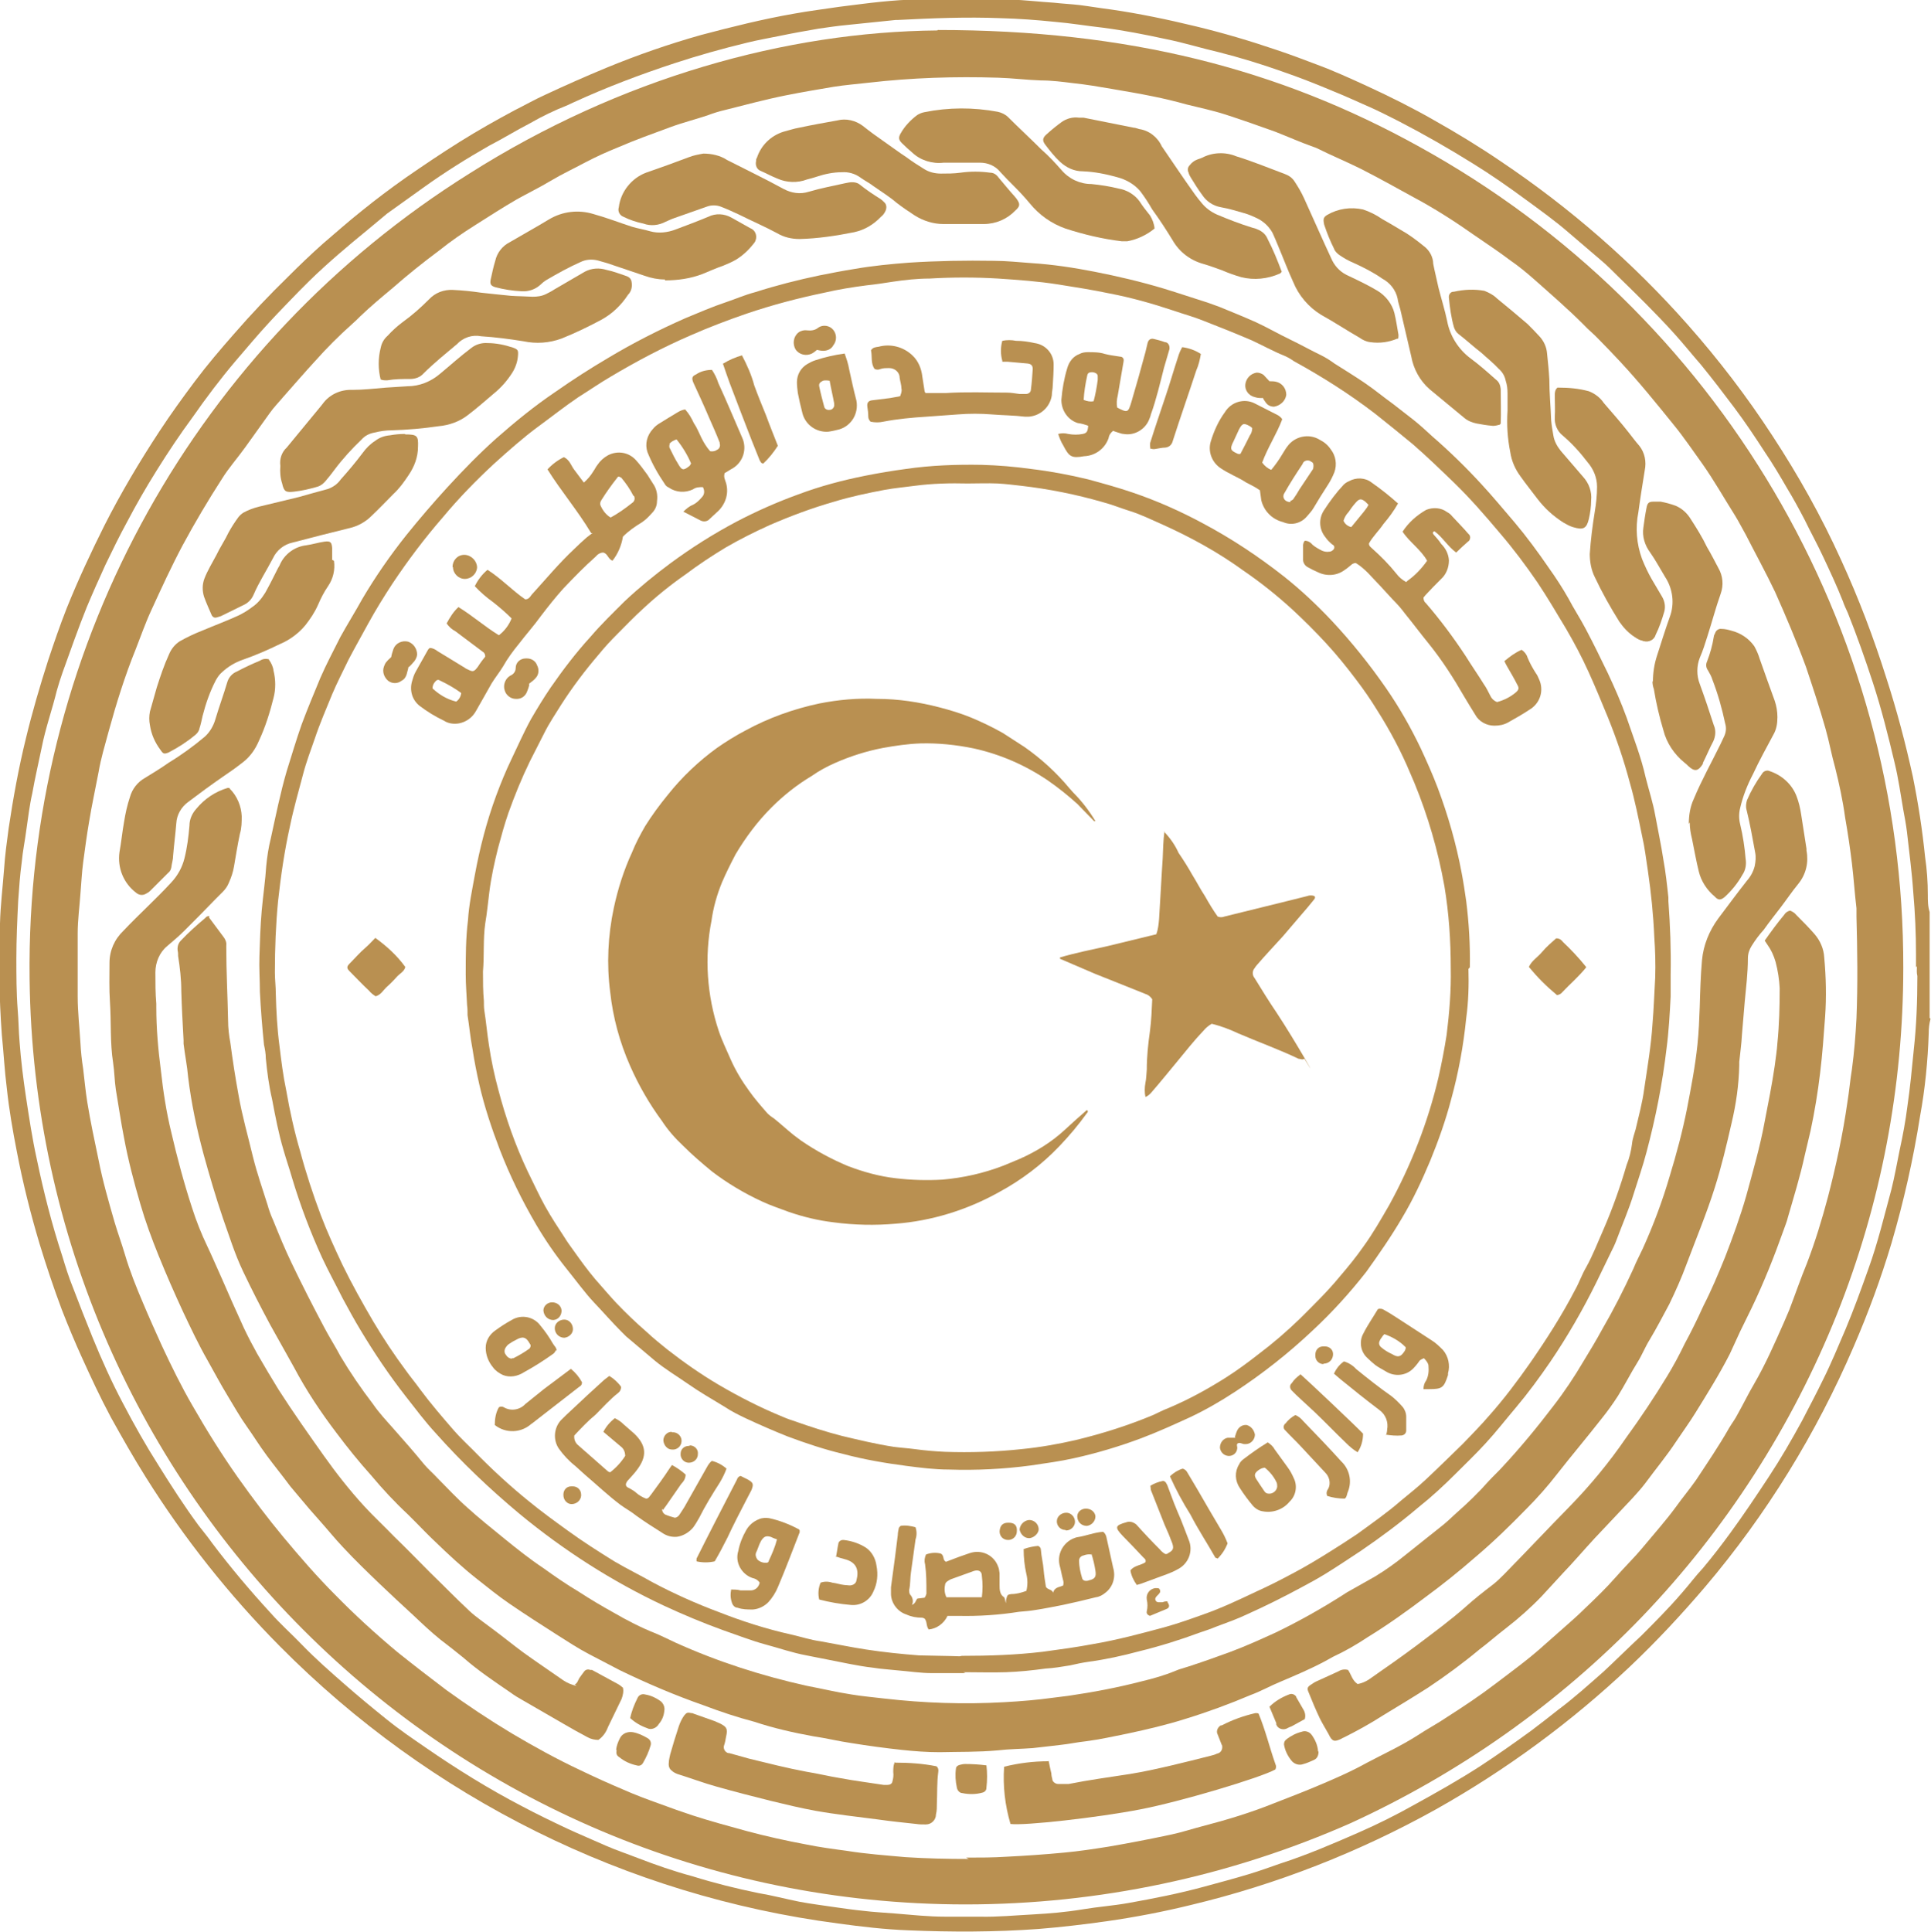 <?xml version="1.0" encoding="UTF-8"?>
<svg id="Layer_3" data-name="Layer 3" xmlns="http://www.w3.org/2000/svg" viewBox="0 0 42.5 42.52">
  <defs>
    <style>
      .cls-1 {
        fill: #b99051;
      }
    </style>
  </defs>
  <path class="cls-1" d="M42.49,22.42c-.03.11-.04.21-.04.32-.02.61-.08,1.22-.19,1.82-.15.95-.36,1.88-.63,2.8-.23.77-.51,1.53-.83,2.27-.82,1.91-1.92,3.7-3.27,5.29-.52.61-1.07,1.2-1.65,1.75-1.29,1.22-2.73,2.28-4.28,3.15-1.69.94-3.5,1.65-5.38,2.1-.61.15-1.23.27-1.86.36-.5.07-1,.13-1.5.17-.96.07-1.92.07-2.87.03-.52-.02-1.03-.08-1.54-.15-4.66-.61-8.98-2.76-12.29-6.1-1.12-1.13-2.11-2.38-2.95-3.72-.27-.43-.52-.87-.77-1.32-.24-.45-.43-.86-.63-1.3-.16-.35-.31-.71-.45-1.07-.18-.48-.34-.96-.49-1.45-.2-.67-.37-1.35-.5-2.03-.09-.46-.17-.92-.22-1.39-.05-.39-.07-.79-.11-1.18-.06-.82-.07-1.63-.04-2.45.01-.4.06-.8.09-1.2.02-.3.06-.59.1-.89.1-.67.22-1.33.38-1.98.14-.58.31-1.16.49-1.72.13-.39.26-.77.41-1.15.25-.62.53-1.22.83-1.82.36-.71.77-1.4,1.21-2.07.25-.38.51-.74.78-1.1.27-.36.56-.7.85-1.03.39-.45.78-.86,1.2-1.27.25-.25.5-.49.77-.73.27-.23.55-.48.84-.71.32-.26.64-.5.98-.74.39-.27.79-.54,1.19-.79.4-.25.79-.47,1.2-.69.22-.11.45-.24.67-.34.45-.21.9-.41,1.36-.6.68-.28,1.37-.52,2.08-.72.68-.18,1.36-.35,2.05-.47.33-.06.66-.1.99-.15.33-.04.61-.08.91-.11.3-.03.56-.05.83-.05.67-.02,1.35-.02,2.02,0,.32.01.65.05.97.07.18.02.37.03.55.05.24.03.47.07.71.1.62.09,1.24.22,1.86.37.62.15,1.19.32,1.78.52.3.1.59.21.88.32.38.14.75.31,1.12.48.5.23,1,.48,1.47.75.48.27.99.58,1.46.9,1.52,1.02,2.91,2.23,4.12,3.6.68.77,1.3,1.58,1.86,2.44.57.87,1.08,1.78,1.51,2.73.39.85.72,1.72,1,2.61.23.71.42,1.43.58,2.16.12.59.21,1.18.27,1.77.04.27.06.55.06.83,0,.13,0,.26.04.38v2.33ZM42.17,21.28v-.28c0-.46-.02-.91-.06-1.36-.03-.45-.09-.89-.14-1.34-.02-.16-.05-.32-.08-.48-.06-.35-.11-.7-.19-1.03-.14-.59-.29-1.19-.48-1.77-.17-.52-.35-1.03-.55-1.53-.04-.09-.08-.17-.11-.26-.13-.33-.28-.65-.43-.97-.13-.28-.28-.55-.41-.82-.12-.23-.25-.47-.39-.7-.15-.26-.31-.53-.48-.78-.22-.34-.44-.67-.68-.99-.24-.32-.47-.62-.73-.94-.21-.24-.4-.48-.61-.71-.39-.43-.8-.83-1.22-1.24-.12-.12-.24-.24-.37-.35l-.69-.59c-.32-.28-.66-.52-1-.77-.34-.25-.74-.53-1.13-.77-.53-.33-1.07-.64-1.63-.93-.22-.11-.45-.23-.68-.33-.23-.1-.51-.23-.76-.33-.38-.16-.76-.31-1.14-.44-.45-.16-.91-.3-1.38-.42-.39-.09-.77-.21-1.17-.29-.46-.1-.92-.19-1.38-.25-.36-.04-.71-.1-1.07-.13-.39-.04-.79-.07-1.18-.08-.76-.03-1.51,0-2.28.04h-.04c-.36.04-.71.07-1.07.11-.21.02-.41.05-.62.08-.29.05-.57.1-.86.16-.24.05-.48.09-.72.15-.54.13-1.07.28-1.59.45-.76.25-1.5.53-2.22.86-.05.02-.1.05-.15.07-.28.11-.55.24-.81.39-.31.16-.6.34-.91.5-.49.28-.97.58-1.43.91-.27.19-.54.39-.81.58l-.06.05-.36.3c-.44.36-.88.73-1.29,1.13l-.23.23c-.22.23-.44.45-.65.68-.26.28-.5.57-.75.86-.33.39-.64.8-.94,1.23-.28.38-.54.77-.79,1.17-.25.4-.45.75-.65,1.13-.17.31-.32.62-.48.95-.15.33-.28.62-.41.93-.19.47-.36.96-.53,1.43-.05.14-.09.27-.13.41-.1.41-.25.83-.33,1.24-.07.34-.15.68-.21,1.02-.06.26-.09.53-.13.8-.03.24-.08.47-.1.7-.04.29-.06.58-.08.87-.02.41-.04.84-.04,1.26,0,.38,0,.76.03,1.14.02.23.02.46.04.69.03.41.08.81.14,1.21.07.46.14.93.24,1.38.15.72.33,1.43.56,2.13.07.23.14.46.23.68.14.37.29.75.44,1.12.2.49.42.98.67,1.45.24.46.5.92.78,1.36.28.45.57.9.88,1.32.1.13.21.26.3.39.4.53.83,1.04,1.28,1.53.22.25.47.47.7.71.3.31.62.59.94.87.32.28.6.51.91.76.31.25.58.43.87.63.68.47,1.39.91,2.12,1.29.32.17.65.33.99.49.28.13.57.25.86.38.23.1.47.18.7.27.39.15.79.29,1.2.4.48.15.96.27,1.45.37.3.05.6.13.9.19.26.05.52.08.78.12.21.03.42.06.62.08.24.03.47.04.71.06.37.03.73.07,1.1.07h.76c.39.01.79-.03,1.18-.05.36-.02.72-.05,1.08-.11.36-.06.67-.08,1.01-.14.56-.1,1.12-.21,1.67-.36.33-.09.67-.18,1-.28.23-.07.45-.15.68-.23.59-.19,1.17-.44,1.74-.69.41-.18.83-.39,1.22-.61.49-.27.97-.54,1.45-.85.38-.25.75-.51,1.12-.78.2-.15.39-.3.58-.45.35-.26.67-.55,1-.84.28-.26.55-.53.83-.79.31-.31.62-.62.91-.96.15-.17.29-.36.45-.53.21-.25.41-.51.6-.77.3-.41.58-.83.85-1.24.27-.41.5-.81.73-1.23.16-.31.32-.61.47-.92.18-.36.33-.73.49-1.1.18-.43.34-.87.5-1.32.21-.58.35-1.17.51-1.76.07-.28.12-.57.18-.86.07-.32.13-.64.17-.96.06-.41.1-.83.14-1.24.06-.54.08-1.08.08-1.63-.02-.08-.01-.14-.01-.21"/>
  <path class="cls-1" d="M20.64.66c4.17,0,7.5.85,10.6,2.57,6.58,3.63,10.67,10.55,10.65,18.07,0,2.61-.49,5.19-1.46,7.62-.99,2.47-2.44,4.73-4.29,6.66-1.83,1.9-4.01,3.44-6.41,4.54-2.67,1.18-5.56,1.79-8.48,1.79-11.39,0-20.61-9.24-20.6-20.63,0-.03,0-.06,0-.09.03-7.07,3.69-13.62,9.68-17.37,3.33-2.11,6.99-3.12,10.3-3.15M21.26,40.88c.3,0,.6,0,.9-.02.41-.02.84-.05,1.26-.09.33-.03.65-.08.97-.13.47-.08.93-.17,1.4-.27.23-.05.44-.12.67-.18.54-.14,1.07-.3,1.59-.51.31-.12.62-.24.93-.37.38-.16.75-.32,1.11-.52.36-.19.75-.37,1.11-.6.21-.14.44-.26.66-.41.36-.23.72-.47,1.06-.73.34-.26.73-.54,1.07-.85l.34-.3c.19-.17.38-.33.56-.51.23-.22.46-.44.67-.68.21-.24.41-.43.6-.66.24-.29.5-.58.72-.88.15-.21.31-.4.45-.6.25-.38.51-.76.73-1.15.06-.1.13-.19.18-.29.13-.23.24-.46.37-.68.25-.43.45-.89.65-1.34.04-.09.08-.19.12-.28.13-.34.25-.69.39-1.03.18-.47.33-.96.46-1.45.18-.69.33-1.39.43-2.09.04-.24.06-.49.1-.73.05-.37.08-.74.1-1.12.03-.75.02-1.5,0-2.24v-.18c-.04-.33-.06-.66-.1-.99-.04-.33-.09-.67-.15-1.01-.05-.37-.13-.74-.22-1.1-.08-.28-.13-.57-.21-.85-.13-.46-.28-.91-.43-1.36-.21-.57-.44-1.11-.68-1.65-.2-.42-.43-.84-.65-1.27-.08-.14-.15-.28-.23-.41-.24-.38-.46-.77-.72-1.14-.21-.29-.41-.59-.64-.87-.38-.47-.76-.94-1.17-1.38-.15-.16-.31-.33-.46-.48-.11-.12-.24-.22-.35-.34-.34-.34-.71-.66-1.07-.98-.17-.15-.35-.3-.54-.43-.25-.19-.51-.36-.77-.54-.44-.31-.89-.6-1.36-.85-.38-.21-.76-.42-1.15-.62-.32-.16-.66-.3-.98-.46-.02-.01-.05-.02-.08-.03-.28-.1-.55-.22-.83-.33-.36-.13-.73-.26-1.1-.38-.28-.09-.57-.15-.85-.22-.25-.07-.5-.13-.75-.18-.29-.06-.59-.11-.88-.16-.29-.05-.58-.1-.87-.13-.24-.03-.47-.06-.71-.06-.31-.01-.62-.05-.94-.06-.95-.03-1.9,0-2.85.11-.26.03-.52.05-.77.09-.36.06-.71.12-1.06.19-.45.09-.89.21-1.33.32-.13.03-.26.07-.39.12-.27.09-.55.16-.82.26-.38.14-.77.28-1.14.44-.25.1-.49.21-.72.33-.26.14-.52.26-.77.41-.25.15-.5.27-.75.41-.31.18-.62.38-.92.57-.27.17-.53.35-.78.55-.35.26-.7.54-1.03.83-.24.2-.48.4-.71.62-.06.06-.12.12-.19.18-.28.25-.54.51-.79.79-.24.26-.48.54-.72.81-.1.12-.21.23-.3.36-.18.25-.36.5-.53.74-.18.25-.36.45-.51.69-.31.48-.6.97-.87,1.47-.25.47-.47.95-.69,1.43-.13.28-.23.57-.34.85-.24.59-.43,1.2-.6,1.82-.08.3-.17.59-.22.89-.07.37-.15.73-.21,1.1-.05.29-.09.59-.13.89-.03.23-.04.46-.06.69-.02.29-.06.58-.06.87v1.39c0,.34.04.68.06,1.02.01.19.03.38.06.57.03.24.05.48.09.73.07.43.16.85.25,1.28.09.46.22.91.35,1.36.07.24.16.48.23.72.11.37.25.72.4,1.07.13.31.27.62.41.93.21.45.43.9.68,1.33.31.54.64,1.07,1,1.58.32.45.65.89,1,1.31.35.42.73.86,1.13,1.26.44.45.9.87,1.38,1.27.35.28.7.55,1.07.83.47.34.95.66,1.45.96.49.29.98.56,1.49.8.31.15.62.29.95.43.27.12.54.22.82.32.24.09.47.17.71.25.4.13.81.24,1.21.35.41.11.86.21,1.29.29.29.06.59.1.89.14.43.07.86.1,1.3.14.46.03.92.04,1.39.04h0Z"/>
  <path class="cls-1" d="M4.6,20.19l.32.43c.04.05.07.12.06.19v.04c0,.54.03,1.08.04,1.61,0,.16.02.33.05.49.05.38.11.77.18,1.15.08.46.21.91.32,1.37.09.36.21.7.32,1.05.03.11.07.22.12.33.13.32.26.64.41.95.23.48.47.95.72,1.42.11.21.24.41.35.62.22.37.46.72.72,1.06.13.19.29.36.44.53.23.26.46.52.68.79.09.11.21.21.3.31.22.22.43.45.67.66.23.21.53.45.8.67.27.22.56.45.86.65.25.18.51.36.78.52.26.17.5.31.75.45.31.18.62.34.95.47.14.06.28.13.43.2.93.42,1.9.73,2.89.95.32.06.65.14.98.19.24.04.48.06.73.09.87.1,1.75.13,2.63.08.37-.02.73-.05,1.09-.1l.32-.04c.55-.08,1.08-.18,1.62-.32.25-.06.5-.13.74-.23.09-.04.18-.06.27-.09.31-.1.62-.21.92-.32.35-.13.68-.28,1.01-.43.54-.26,1.07-.56,1.58-.89.21-.12.41-.23.62-.35.23-.14.44-.29.65-.46.28-.22.56-.45.84-.67.1-.08.19-.17.29-.26.25-.22.49-.45.71-.7.1-.11.21-.21.31-.32.4-.43.77-.88,1.12-1.34.24-.31.46-.64.66-.98.14-.23.28-.46.41-.7.25-.43.48-.88.69-1.34.06-.15.14-.3.21-.45.23-.51.43-1.04.59-1.59.15-.49.28-.98.38-1.48.09-.47.18-.93.23-1.41.03-.28.04-.56.05-.83.01-.35.02-.69.05-1.03.03-.33.16-.65.36-.92.21-.28.41-.55.63-.83.08-.09.14-.2.17-.32.02-.1.03-.2.01-.3-.06-.32-.11-.62-.19-.94-.02-.07-.01-.14.01-.21.09-.21.2-.4.33-.58.03-.06.11-.09.17-.06,0,0,0,0,0,0,.27.09.49.29.59.55.05.13.08.26.1.39.04.26.08.51.12.77v.04c.05.26-.01.52-.18.73-.14.17-.26.35-.39.52-.13.17-.25.32-.37.49-.1.11-.19.23-.27.36-.05.08-.08.17-.08.27,0,.32-.04.64-.07.96-.02.24-.04.47-.06.71-.01.21-.04.41-.06.61,0,.03,0,.05,0,.08-.01.43-.07.85-.17,1.27-.11.48-.22.95-.37,1.42-.18.57-.41,1.12-.62,1.68-.11.3-.24.59-.38.88-.14.26-.28.53-.43.78-.1.16-.17.34-.27.5-.15.24-.28.5-.43.74-.11.17-.23.34-.36.5-.32.41-.66.81-.98,1.22-.21.27-.43.52-.67.76-.36.37-.73.73-1.12,1.06-.39.34-.73.61-1.11.89-.41.31-.83.61-1.27.88-.24.16-.5.31-.76.43-.06.03-.12.07-.18.1-.32.17-.65.31-.98.45-.22.09-.43.21-.65.29-.47.2-.96.38-1.45.53-.41.13-.84.23-1.26.32-.3.06-.61.13-.92.17-.19.02-.37.06-.56.08-.19.02-.41.05-.61.07-.26.02-.52.02-.77.05-.43.04-.86.03-1.28.04-.28,0-.55-.02-.83-.05-.37-.04-.74-.09-1.11-.15-.28-.04-.56-.11-.84-.15-.44-.08-.88-.18-1.3-.32-.38-.1-.74-.22-1.11-.36-.63-.22-1.24-.48-1.84-.77-.23-.12-.46-.24-.69-.36-.23-.12-.46-.27-.68-.41-.36-.23-.72-.46-1.07-.7-.25-.17-.48-.36-.71-.54-.33-.26-.63-.54-.93-.83-.15-.14-.29-.29-.43-.43l-.16-.16c-.29-.27-.56-.56-.81-.86-.27-.3-.52-.61-.76-.93-.35-.46-.67-.94-.94-1.45-.17-.31-.35-.62-.52-.93-.21-.39-.41-.78-.6-1.18-.19-.4-.3-.77-.44-1.16-.16-.47-.3-.95-.43-1.42-.15-.56-.27-1.12-.34-1.7-.02-.24-.07-.48-.1-.73,0-.03,0-.05,0-.08-.02-.36-.04-.72-.05-1.08,0-.26-.03-.52-.07-.77,0-.04,0-.08-.01-.12-.01-.08.01-.16.07-.22.17-.18.35-.34.54-.5.02-.03.05-.04.09-.04"/>
  <path class="cls-1" d="M21.25,36.82h-.74c-.25,0-.5-.04-.75-.06-.18-.02-.37-.03-.55-.06-.18-.02-.34-.05-.5-.08-.32-.06-.64-.13-.96-.19-.32-.06-.6-.16-.9-.24-.3-.08-.63-.21-.95-.32-.44-.16-.87-.34-1.3-.54-1.13-.53-2.19-1.21-3.16-2.01-.66-.55-1.28-1.14-1.85-1.78-.24-.26-.44-.53-.66-.81-.36-.46-.69-.95-.99-1.45-.14-.23-.27-.47-.4-.71-.15-.3-.31-.59-.45-.89-.26-.57-.48-1.15-.66-1.75-.06-.21-.13-.41-.19-.62-.11-.37-.18-.74-.25-1.11-.07-.3-.11-.6-.14-.91,0-.1-.02-.21-.04-.3-.04-.39-.07-.77-.09-1.16,0-.26-.02-.53-.01-.79.01-.33.02-.66.05-1s.08-.66.1-.99c.02-.2.05-.4.1-.6.11-.5.21-1,.35-1.48.11-.35.21-.69.33-1.03.13-.35.27-.68.41-1.02.13-.3.29-.6.44-.9.16-.29.33-.56.49-.85.29-.49.61-.95.96-1.39.29-.36.59-.71.91-1.06.34-.37.69-.73,1.07-1.07.42-.37.85-.72,1.31-1.03.37-.26.76-.51,1.15-.74.55-.33,1.12-.62,1.71-.88.29-.12.59-.25.89-.35.21-.07.41-.16.64-.22.47-.15.94-.27,1.42-.37.25-.05.51-.1.76-.14.4-.07.81-.11,1.21-.14.62-.04,1.24-.05,1.86-.04.28,0,.55.03.83.05.47.03.93.1,1.39.19.51.1,1.02.22,1.52.37.33.1.65.21.97.31.08.03.17.06.25.09.27.11.54.22.81.34.26.12.5.26.75.38.25.12.46.24.69.35.1.05.21.12.29.18.22.14.45.28.67.43.22.15.41.31.62.46.15.12.3.23.45.35.15.12.28.24.41.36.38.33.74.68,1.08,1.05.25.27.49.56.73.84.27.32.52.66.76,1.01.15.21.3.44.43.67.12.23.26.44.38.67.17.32.33.65.49.98.15.32.29.64.41.97.15.44.32.87.42,1.32.07.28.16.55.21.83.06.33.13.65.18.98.05.27.08.55.11.83v.08c.04.54.06,1.07.05,1.61v.49c-.02.38-.04.76-.09,1.14-.09.77-.24,1.53-.44,2.28-.08.31-.19.62-.28.91-.11.36-.26.7-.39,1.05-.03.08-.07.16-.11.24-.11.22-.21.44-.32.66-.3.61-.64,1.2-1.02,1.76-.24.35-.49.69-.76,1.01-.22.26-.43.53-.66.78-.23.25-.44.45-.66.67-.26.26-.53.51-.82.74-.4.34-.83.66-1.27.96-.26.17-.51.34-.77.5-.18.11-.36.21-.55.31-.39.21-.77.4-1.17.58-.23.11-.46.19-.7.28-.12.05-.24.09-.36.13-.43.16-.88.3-1.33.41-.37.1-.74.18-1.11.23-.14.02-.28.05-.41.08-.18.03-.36.06-.54.07-.29.04-.58.07-.87.08-.29.01-.62,0-.92,0h-.02ZM21.17,36.44c.6,0,1.19-.02,1.78-.09.37-.05.74-.1,1.11-.17.53-.09,1.05-.23,1.57-.37.29-.08.57-.18.85-.28.4-.14.78-.32,1.16-.5.29-.13.58-.28.86-.43.28-.15.51-.29.75-.44.21-.13.41-.26.62-.4.33-.24.66-.47.97-.74.18-.15.36-.29.53-.45.28-.26.55-.53.83-.8.2-.21.39-.4.57-.61.33-.37.63-.77.91-1.17.36-.52.7-1.05.99-1.61.09-.16.15-.34.24-.49.15-.27.26-.56.38-.83.2-.46.37-.94.51-1.42.06-.15.1-.31.12-.47.01-.11.05-.21.08-.32.07-.3.15-.59.19-.9.07-.47.15-.94.18-1.41.03-.35.04-.69.06-1.03.01-.3,0-.6-.02-.89-.02-.48-.07-.97-.14-1.45-.04-.26-.07-.52-.13-.78-.08-.39-.16-.79-.27-1.17-.13-.49-.29-.96-.48-1.43-.14-.34-.28-.68-.43-1.01s-.31-.63-.49-.94c-.21-.35-.41-.69-.63-1.02-.26-.38-.53-.74-.83-1.09-.32-.38-.64-.75-1-1.1-.3-.29-.6-.58-.91-.85-.28-.23-.56-.46-.84-.68-.56-.43-1.16-.81-1.78-1.15-.07-.05-.14-.09-.21-.12-.25-.1-.48-.23-.72-.34-.35-.15-.7-.29-1.06-.43-.22-.09-.45-.15-.68-.23-.45-.15-.91-.28-1.38-.37-.38-.08-.76-.14-1.14-.2-.44-.07-.88-.1-1.32-.13-.5-.03-1.01-.03-1.51,0-.27,0-.54.03-.81.07-.19.03-.39.06-.58.08-.31.04-.62.09-.92.16-.58.12-1.15.27-1.71.46-.41.14-.83.3-1.24.48-.6.26-1.19.57-1.76.91-.24.14-.47.3-.71.45-.31.21-.6.44-.9.66-.3.22-.64.52-.95.8-.4.37-.78.76-1.13,1.18-.4.46-.77.95-1.11,1.46-.19.29-.37.58-.54.89-.14.26-.29.52-.43.79-.13.27-.25.5-.36.76-.13.32-.27.64-.38.97-.09.26-.19.52-.26.79-.1.38-.21.76-.29,1.15-.12.54-.2,1.09-.26,1.64-.05.52-.07,1.03-.07,1.57,0,.16.02.31.02.47.01.38.03.76.08,1.14.04.33.08.66.15.99.08.46.18.91.31,1.35.12.45.28.94.45,1.39.14.37.31.74.48,1.1.21.43.44.84.68,1.25.22.37.46.73.72,1.08.1.14.21.27.31.41.23.31.48.6.74.9.14.16.29.3.44.45.38.39.78.76,1.2,1.1.28.23.57.44.86.65.33.24.69.47,1.03.68.27.16.56.3.84.46.47.25.96.47,1.47.66.51.2,1.04.37,1.58.49.22.05.43.12.65.15.34.06.67.13,1,.18.39.06.78.1,1.17.13.34.01.66.01.89.02h0Z"/>
  <path class="cls-1" d="M12.65,37.07c.06-.03.07-.09.1-.14.03-.04.07-.1.11-.15.03-.04.09-.05.13-.03h.04s.57.31.57.31c.04.02.07.05.11.08.02.08,0,.17-.03.25-.1.21-.2.41-.3.62-.04.11-.11.21-.21.28-.08,0-.17-.02-.24-.06-.17-.09-.35-.19-.52-.29l-.9-.52c-.09-.05-.19-.11-.27-.17-.35-.24-.71-.48-1.03-.76-.17-.14-.35-.28-.52-.41-.21-.17-.4-.35-.59-.53-.25-.23-.51-.47-.76-.71-.25-.24-.54-.52-.79-.79-.18-.19-.34-.39-.51-.58-.17-.19-.3-.34-.44-.51-.07-.08-.14-.17-.21-.25-.17-.23-.35-.45-.52-.68-.17-.23-.29-.43-.44-.64-.15-.21-.29-.46-.43-.69-.14-.23-.29-.51-.43-.76-.2-.35-.37-.71-.54-1.07-.19-.41-.37-.82-.54-1.24-.15-.37-.29-.75-.4-1.13-.14-.48-.27-.97-.36-1.46-.07-.35-.12-.71-.18-1.06-.03-.2-.03-.39-.06-.59-.07-.44-.04-.89-.07-1.34-.02-.29-.01-.57-.01-.86,0-.27.11-.52.31-.71.34-.36.71-.69,1.05-1.06.14-.15.24-.33.29-.53.06-.24.09-.48.11-.72,0-.14.06-.27.15-.37.18-.22.42-.38.69-.46.03,0,.05,0,.05.02.16.16.25.38.26.6,0,.13,0,.26-.04.39-.05.24-.09.48-.13.72-.02.12-.06.24-.11.35-.03.08-.08.15-.14.21l-.17.17c-.22.23-.45.46-.67.68-.12.12-.25.23-.38.34-.17.14-.26.36-.26.58,0,.23,0,.46.02.69,0,.03,0,.05,0,.08,0,.46.04.92.1,1.38.05.46.12.92.23,1.37.13.56.28,1.12.46,1.67.09.28.2.56.33.83.11.23.21.47.32.71.16.37.32.73.49,1.1.09.19.19.38.29.56.15.26.31.53.47.79.32.5.66.98,1,1.46.27.38.56.75.88,1.1.21.23.45.45.67.68.27.26.53.53.79.79.27.26.57.57.86.84.15.14.33.26.5.39.23.17.45.35.68.52.29.21.59.41.89.62.09.06.19.1.29.12"/>
  <path class="cls-1" d="M29.67,36.75c.07.1.09.23.21.31.12-.02.23-.08.32-.15.33-.23.66-.46.98-.7.37-.28.74-.55,1.09-.86.19-.17.38-.32.59-.48.09-.07.17-.15.25-.23.48-.49.95-.99,1.43-1.48.46-.47.88-.98,1.25-1.52.32-.44.62-.89.9-1.35.14-.23.27-.47.39-.72.13-.24.28-.54.41-.83.18-.35.33-.71.48-1.08.17-.44.33-.88.46-1.33.15-.55.31-1.1.41-1.65.08-.41.16-.81.22-1.22.02-.17.05-.34.06-.51.04-.4.05-.8.05-1.2-.01-.2-.04-.39-.09-.58-.04-.14-.1-.27-.18-.38-.02-.03-.04-.06-.06-.09.14-.2.28-.39.43-.57.03-.05.08-.08.13-.09.05.02.1.05.13.09.14.14.28.28.41.43.12.14.2.32.21.51.04.43.05.87.02,1.3-.03.41-.06.83-.11,1.24-.05.42-.12.85-.21,1.27-.04.18-.09.37-.13.55-.1.46-.24.91-.37,1.36-.02.09-.06.18-.09.27-.21.59-.44,1.17-.71,1.73-.08.17-.17.34-.25.51-.08.17-.15.33-.23.5-.23.45-.5.88-.76,1.3-.13.21-.27.4-.41.61-.21.32-.46.62-.68.92-.09.12-.19.23-.29.34-.27.29-.55.58-.83.88-.24.26-.47.53-.71.78-.15.16-.3.33-.46.5-.24.25-.5.48-.77.69-.21.16-.4.33-.6.48-.36.3-.74.58-1.13.84-.33.21-.66.41-.99.61-.28.18-.57.34-.87.49-.01,0-.02.01-.04.02-.16.08-.21.07-.29-.1-.06-.11-.13-.22-.19-.34-.09-.19-.17-.38-.25-.58-.04-.09-.02-.12.06-.17.04-.03.09-.06.14-.08.15-.07.31-.14.46-.21.06-.04.14-.05.21-.03"/>
  <path class="cls-1" d="M28.21,5.98s-.03.04-.04.04c-.27.12-.57.15-.85.08-.14-.04-.28-.09-.42-.15-.14-.05-.27-.1-.41-.14-.29-.08-.53-.26-.68-.52-.14-.23-.29-.46-.45-.68-.08-.14-.17-.28-.27-.41-.13-.15-.31-.25-.5-.3-.25-.07-.5-.12-.76-.13-.19,0-.36-.08-.5-.21-.12-.11-.22-.24-.32-.37-.07-.09-.07-.15.02-.23.11-.1.22-.19.33-.27.11-.08.25-.12.39-.1h.1s1.1.22,1.1.22c.04,0,.08.02.12.03.22.03.41.18.5.38.24.35.48.71.73,1.06.05.07.1.13.15.19.09.11.2.19.33.25.26.11.52.21.78.29.04.01.08.02.12.04.1.04.18.11.22.21.12.23.22.48.31.72"/>
  <path class="cls-1" d="M32.99,9.35s-.1.03-.15.02c-.12-.01-.23-.03-.34-.05-.1-.02-.2-.06-.28-.13-.25-.21-.5-.41-.75-.62-.22-.19-.36-.45-.41-.73-.08-.34-.16-.69-.24-1.03-.02-.08-.05-.16-.06-.24-.04-.19-.17-.35-.34-.44-.2-.14-.42-.25-.64-.35-.1-.04-.2-.1-.29-.16-.06-.04-.11-.09-.13-.15-.08-.16-.15-.33-.21-.51,0-.01-.01-.02-.01-.04-.02-.1-.01-.14.07-.19.24-.14.52-.18.79-.12.15.05.29.12.42.21.14.08.28.16.41.24.18.1.34.22.5.35.11.08.19.2.21.34,0,.06.02.12.03.18.03.13.06.27.09.4.06.24.14.49.19.73.06.33.25.63.52.83.19.14.37.3.55.46.07.05.1.12.11.21,0,.25.01.51,0,.76,0,.01-.02.02-.03.03"/>
  <path class="cls-1" d="M37.17,18.13c0-.19.03-.38.11-.55.17-.41.39-.8.59-1.21.03-.06.05-.11.08-.17.04-.09.05-.18.02-.28-.07-.33-.16-.65-.28-.96-.02-.07-.06-.14-.1-.21-.04-.05-.05-.13-.02-.19.07-.18.12-.36.15-.55,0-.03.02-.05.03-.08.02-.06.08-.1.14-.09.08,0,.15.02.22.04.2.05.38.17.5.34.05.09.09.18.12.28.11.31.22.62.33.92.04.12.06.24.06.36,0,.14-.02.27-.09.39-.15.28-.31.57-.45.87-.12.23-.22.48-.28.74-.03.12-.03.24,0,.36.06.25.1.51.12.76.02.12,0,.25-.07.35-.1.18-.23.34-.38.48-.09.08-.15.09-.23,0-.17-.14-.3-.34-.35-.55-.06-.24-.1-.48-.15-.72-.03-.12-.05-.24-.05-.36"/>
  <path class="cls-1" d="M25.41,5.03c-.17.14-.38.24-.6.28-.04,0-.08,0-.12,0-.42-.05-.84-.15-1.24-.28-.31-.11-.58-.3-.79-.56-.1-.12-.21-.24-.33-.36s-.21-.21-.31-.32c-.11-.14-.28-.21-.45-.21h-.8c-.25.03-.51-.05-.69-.22-.08-.07-.15-.13-.23-.21-.07-.07-.08-.12-.03-.21.09-.16.22-.3.37-.41.05-.03.1-.05.15-.06.54-.11,1.08-.11,1.62-.01.09.02.17.06.23.12.24.24.49.47.73.71.16.14.3.29.44.45.17.2.41.31.66.31.2.02.4.05.6.1.18.03.35.13.46.28.07.11.15.21.23.31.05.08.09.18.1.28"/>
  <path class="cls-1" d="M34.3,8.53c.23,0,.45.02.67.08.13.05.25.14.33.26.18.21.36.41.54.64.08.1.16.21.24.3.12.15.16.35.12.54-.05.31-.1.62-.14.92-.07.35-.04.7.08,1.03.06.15.13.3.21.44.08.13.15.26.23.39.06.1.08.22.05.33-.05.17-.11.35-.19.51-.03.11-.15.17-.26.14,0,0-.02,0-.03-.01-.06-.01-.11-.04-.17-.08-.14-.09-.25-.21-.34-.34-.2-.32-.38-.64-.54-.98-.08-.16-.11-.34-.11-.51.02-.31.06-.62.11-.93.03-.18.05-.36.05-.55,0-.2-.08-.39-.21-.54-.16-.21-.34-.41-.54-.58-.13-.1-.19-.26-.18-.41.01-.16,0-.32,0-.49,0-.06.01-.12.06-.16"/>
  <path class="cls-1" d="M33.18,9.05v-.39c0-.1-.01-.19-.04-.28-.02-.1-.07-.19-.15-.26-.12-.13-.26-.24-.39-.36-.17-.13-.33-.28-.5-.41-.05-.04-.08-.09-.1-.15-.06-.21-.09-.43-.11-.64-.01-.06.02-.13.09-.14,0,0,.01,0,.02,0,.22-.05.45-.06.67-.02.1.04.2.09.28.17.22.18.45.37.67.56.09.09.18.18.27.28.09.1.15.23.16.37.02.19.04.38.05.57,0,.3.03.6.04.9.01.11.03.23.05.34.02.12.08.23.16.33l.49.57c.13.14.2.33.18.52,0,.14-.02.28-.05.41-.05.21-.12.25-.35.18-.07-.02-.14-.06-.21-.1-.22-.14-.41-.31-.57-.52-.12-.16-.25-.32-.37-.49-.12-.16-.2-.34-.23-.54-.06-.3-.08-.6-.06-.91"/>
  <path class="cls-1" d="M8.38,8.36c-.06-.23-.06-.48,0-.71.02-.1.07-.19.15-.26.1-.11.21-.21.33-.3.21-.15.4-.32.58-.5.14-.15.33-.22.53-.21.21.01.41.03.61.06.19.02.45.05.67.07.15.01.31.01.47.02.1,0,.2-.01.3-.06.06-.03.12-.06.18-.1.22-.13.45-.26.67-.39.15-.08.32-.09.48-.04.15.03.3.09.45.14.05.02.09.06.1.12.02.1,0,.21-.08.29-.15.23-.35.42-.59.55-.28.15-.57.29-.87.41-.27.1-.56.12-.84.06-.31-.05-.62-.09-.93-.11-.2-.04-.4.03-.54.18-.25.21-.5.41-.73.64-.07.08-.18.12-.29.12-.17,0-.34,0-.51.03-.05,0-.1,0-.14-.02"/>
  <path class="cls-1" d="M36.38,15c0-.19.03-.39.09-.57.09-.28.18-.57.28-.85.11-.29.07-.62-.1-.88-.11-.18-.21-.37-.33-.54-.12-.16-.18-.36-.15-.55.02-.15.04-.29.07-.44.02-.1.05-.13.15-.13.05,0,.11,0,.16,0,.11.02.22.05.33.09.14.06.25.16.33.29.13.2.26.41.36.62.09.15.17.31.25.46.1.17.12.38.05.57-.11.31-.19.62-.29.93-.05.16-.1.32-.17.48-.07.18-.07.39,0,.57.11.3.21.6.31.91.05.11.04.24-.01.35-.08.15-.15.32-.23.48,0,0,0,.01,0,.02-.1.16-.18.18-.32.05-.03-.03-.06-.06-.09-.08-.22-.18-.39-.43-.46-.71-.09-.3-.16-.6-.21-.91-.02-.05-.03-.11-.03-.17"/>
  <path class="cls-1" d="M14.63,6.15c-.15,0-.3-.03-.44-.08l-.83-.28c-.07-.02-.14-.04-.21-.06-.13-.03-.26-.02-.38.04-.25.11-.5.25-.74.39-.05.03-.1.07-.14.11-.11.1-.26.15-.41.14-.2-.01-.39-.04-.58-.09-.1-.03-.12-.07-.1-.17.03-.14.06-.28.1-.41.04-.18.16-.33.32-.41.29-.17.58-.33.86-.5.3-.18.65-.22.98-.12.29.08.57.19.85.28.13.04.27.06.4.1.18.05.38.03.56-.04.24-.09.48-.18.72-.28.16-.08.35-.07.51.02.14.08.27.15.41.23.11.04.16.16.12.27-.01.03-.03.06-.05.08-.11.14-.24.26-.39.35-.09.05-.18.09-.28.13-.15.05-.3.12-.45.18-.26.1-.54.14-.82.14"/>
  <path class="cls-1" d="M5.92,14.52c.05.07.09.15.1.24.05.2.05.41,0,.6-.08.32-.18.64-.32.94-.08.19-.2.36-.36.48-.14.11-.28.21-.43.31-.26.18-.52.37-.77.56-.15.11-.25.28-.26.47-.02.24-.05.47-.07.71,0,.09-.03.17-.04.26-.01.05-.03.09-.07.12-.13.13-.26.26-.39.39-.03.03-.06.05-.1.07-.07.04-.15.03-.21-.02-.28-.21-.42-.55-.37-.9.04-.22.06-.44.1-.66.03-.19.07-.37.13-.55.05-.18.17-.33.33-.42.18-.11.36-.22.53-.34.28-.17.54-.36.79-.57.11-.1.19-.24.23-.38.08-.27.18-.54.26-.81.03-.11.11-.2.21-.24.17-.09.34-.17.51-.24.06-.04.13-.05.2-.03"/>
  <path class="cls-1" d="M30.76,7.45c-.19.08-.39.11-.6.08-.09-.01-.17-.05-.24-.1-.28-.16-.55-.34-.84-.5-.28-.17-.5-.43-.62-.73-.12-.26-.22-.53-.33-.79-.04-.1-.08-.19-.12-.28-.07-.13-.18-.24-.31-.31-.1-.05-.21-.1-.32-.13-.17-.05-.34-.1-.51-.13-.17-.03-.32-.13-.41-.27-.09-.12-.17-.25-.25-.38-.02-.03-.04-.07-.05-.11-.03-.06-.02-.12.03-.17.04-.05.09-.09.14-.11.04-.02.09-.03.13-.05.23-.12.51-.13.75-.03.36.11.72.26,1.07.39.08.03.16.08.21.16.08.12.15.24.21.37.21.46.41.92.62,1.37.08.16.21.28.38.35.21.1.42.2.62.32.18.11.32.29.37.49.04.16.06.32.09.48,0,.03,0,.06-.01.09"/>
  <path class="cls-1" d="M7.35,12.34c.03.2-.02.4-.13.56-.09.13-.16.27-.22.41-.07.16-.17.31-.28.45-.15.18-.34.32-.55.41-.27.13-.54.25-.83.35-.17.06-.32.15-.45.27-.06.05-.1.11-.14.18-.13.25-.22.51-.29.78-.02.09-.04.19-.07.28-.01.06-.05.11-.1.15-.18.15-.37.27-.58.38-.1.04-.12.03-.18-.06-.12-.16-.2-.34-.23-.54-.02-.1-.02-.2,0-.3.05-.18.1-.35.15-.53.08-.25.16-.49.27-.73.05-.12.13-.22.24-.29.16-.09.33-.17.51-.24.26-.11.53-.21.79-.33.1-.05.2-.11.29-.18.12-.08.21-.19.29-.32.1-.18.19-.36.28-.54.01-.02.02-.03.03-.05.1-.25.33-.42.59-.45.14-.02.26-.06.4-.08.14-.02.16.02.17.14,0,.01,0,.03,0,.04v.22Z"/>
  <path class="cls-1" d="M21.23,4.93h-.47c-.22,0-.44-.07-.63-.19-.14-.09-.27-.18-.4-.28-.15-.13-.33-.24-.5-.36-.09-.07-.19-.12-.29-.19-.12-.09-.27-.13-.41-.12-.19,0-.38.04-.56.1-.06.02-.13.04-.21.06-.21.08-.45.07-.65-.02-.13-.05-.25-.12-.37-.17-.08-.03-.12-.12-.1-.21,0-.03,0-.05.02-.08.09-.27.3-.48.58-.57.12-.03.23-.07.35-.09.28-.06.56-.11.84-.16.19-.05.4,0,.56.12.15.12.3.23.46.34.16.11.33.24.5.35.12.09.26.18.39.26.11.07.24.1.37.1.14,0,.29,0,.43-.02.22-.03.43-.03.65,0,.08,0,.14.04.19.11.12.14.23.28.35.41.01.02.03.03.04.05.09.12.08.17-.02.26-.18.19-.43.3-.7.3h-.41,0Z"/>
  <path class="cls-1" d="M8.92,9.56c.26,0,.29.03.28.27,0,.23-.08.44-.21.63-.1.15-.2.29-.33.41-.16.16-.32.33-.49.49-.13.13-.3.22-.47.26-.41.1-.84.21-1.26.32-.19.04-.35.17-.43.34-.14.27-.31.53-.43.81-.04.09-.1.16-.19.21-.18.09-.35.17-.53.26-.03.01-.07.02-.1.03-.04.01-.08-.01-.1-.05-.06-.14-.12-.27-.17-.41-.04-.13-.04-.27.01-.4.07-.18.17-.34.26-.51.08-.17.19-.33.27-.5.06-.11.13-.22.21-.33.03-.04.07-.08.12-.11.11-.06.22-.1.34-.13.29-.07.58-.14.87-.21.21-.06.43-.12.65-.18.11-.04.21-.11.28-.21.17-.19.33-.38.48-.58.08-.11.17-.2.28-.27.09-.07.2-.11.32-.12.11-.02.22-.03.33-.03"/>
  <path class="cls-1" d="M6.17,10.25c-.02-.15.03-.3.14-.4.25-.3.5-.61.75-.91l.04-.05c.15-.21.4-.32.65-.31.25,0,.5-.03.75-.05.15-.01.31-.02.47-.03.26,0,.51-.1.71-.27.23-.19.45-.39.69-.57.1-.08.23-.12.36-.11.19,0,.38.04.56.1.11.04.12.06.11.18-.01.14-.06.27-.13.38-.11.17-.24.32-.4.45-.19.16-.38.33-.58.48-.18.14-.41.22-.64.24-.34.05-.69.08-1.03.09-.13,0-.26.02-.38.05-.11.02-.21.07-.28.15-.22.21-.42.43-.6.67-.06.08-.12.16-.19.24-.05.06-.11.11-.18.13-.17.05-.34.09-.52.11-.18.02-.22,0-.26-.18-.04-.12-.05-.25-.04-.38"/>
  <path class="cls-1" d="M17.6,5.26c-.18,0-.35-.04-.5-.13-.28-.15-.56-.27-.84-.41-.13-.06-.26-.12-.39-.17-.1-.04-.22-.04-.32,0l-.71.25c-.06.02-.12.05-.19.08-.15.08-.33.1-.49.04-.15-.03-.3-.08-.44-.15-.08-.03-.13-.12-.1-.21.04-.34.28-.64.6-.76.32-.11.62-.22.94-.34.1-.04.21-.06.32-.08.18,0,.37.04.52.14.41.21.83.41,1.25.64.17.09.36.12.55.06.27-.08.54-.13.81-.19.05-.01.1-.02.14-.02.06,0,.12.01.17.05.15.12.3.22.46.32.03.02.05.04.08.07.06.05.06.14.02.21-.02.04-.05.08-.09.11-.16.17-.36.29-.59.34-.4.08-.8.14-1.2.15"/>
  <path class="cls-1" d="M23.08,38.75c.02.11.04.19.06.28,0,.04.01.08.02.12,0,.06.07.11.13.11.08,0,.16,0,.23,0,.45-.09.9-.15,1.35-.22.31-.05.62-.12.92-.19.3-.07.57-.14.85-.21.05-.01.11-.03.15-.05.07-.01.12-.08.11-.16,0-.01,0-.02-.01-.03-.03-.08-.06-.15-.09-.23-.04-.07,0-.16.07-.2,0,0,0,0,.02,0,.23-.12.48-.21.74-.27.03,0,.05,0,.07.01.15.36.24.74.37,1.11.02.04.02.08,0,.12-.32.18-2.09.71-2.98.88-.93.18-2.54.36-2.85.32-.12-.41-.17-.83-.14-1.26.32-.08.64-.12.97-.12"/>
  <path class="cls-1" d="M19.7,38.79c.31,0,.61.02.91.08.04.03.05.08.04.13-.03.23-.02.46-.03.69,0,.08,0,.16-.02.24,0,.12-.1.22-.22.22,0,0-.02,0-.03,0-.06,0-.12,0-.18-.01-.28-.03-.57-.06-.85-.1-.46-.06-.92-.11-1.37-.19-.33-.06-.66-.14-.99-.22-.4-.1-.79-.2-1.18-.31-.29-.08-.58-.19-.87-.28-.05-.02-.09-.04-.12-.07-.06-.04-.08-.11-.07-.18,0-.06.02-.12.03-.18.06-.21.12-.41.19-.62.03-.09.07-.17.12-.24.05-.06.07-.07.16-.05.01,0,.03,0,.04.01l.48.17s.06.03.09.04c.17.08.19.13.15.3-.01.06-.02.12-.04.18-.03.07.01.16.09.18,0,0,.01,0,.02,0,.14.04.29.08.43.12.41.1.84.21,1.27.29.25.04.49.1.74.14.32.06.64.1.96.15.03,0,.05,0,.08,0,.05,0,.1-.02.11-.07.02-.07.03-.14.02-.21,0-.08,0-.16.04-.23"/>
  <path class="cls-1" d="M13.56,38.51c.01-.09.04-.17.08-.25.05-.11.17-.16.29-.14.11.02.22.07.32.13.06.03.09.1.07.16-.04.14-.1.27-.17.39-.03.05-.08.07-.14.05-.14-.03-.27-.09-.38-.18-.06-.04-.07-.07-.06-.16"/>
  <path class="cls-1" d="M21.71,38.84c.02.17.02.34,0,.51,0,.05-.04.09-.09.1-.14.04-.3.04-.44.01-.06,0-.11-.06-.12-.12-.03-.14-.04-.28-.02-.42,0-.04.04-.07.08-.08.04-.01.08-.02.12-.02.16,0,.32.01.47.03"/>
  <path class="cls-1" d="M28.72,37.83l-.29.16s-.08.03-.11.05c-.09.04-.2,0-.23-.09,0,0,0-.02,0-.03-.05-.12-.1-.24-.15-.36.12-.12.27-.21.43-.27.06-.03.13,0,.16.05,0,0,0,0,0,.01.05.09.1.17.15.26.04.06.06.14.04.21"/>
  <path class="cls-1" d="M13.87,37.81c.03-.15.09-.3.16-.44.03-.07.1-.1.17-.08.12.02.23.07.33.14.07.05.11.14.09.23-.01.1-.05.2-.12.28-.05.09-.17.14-.26.09-.14-.05-.26-.12-.37-.22"/>
  <path class="cls-1" d="M29.02,38.55c0,.08-.03.15-.1.18-.07.03-.15.07-.23.09-.1.04-.21,0-.27-.08-.08-.1-.14-.22-.16-.35,0-.04.01-.08.05-.11.1-.08.22-.14.34-.17.08-.03.17,0,.22.07.08.11.13.23.14.36"/>
  <path class="cls-1" d="M32.32,21.32c.01.36,0,.73-.05,1.09-.06.6-.17,1.2-.33,1.78-.12.46-.28.91-.46,1.35-.18.43-.38.86-.62,1.26-.24.41-.51.8-.79,1.19-.36.46-.75.89-1.18,1.29-.53.5-1.1.95-1.71,1.35-.32.21-.65.4-.99.56-.35.16-.7.32-1.07.46-.48.18-.98.33-1.48.44-.31.07-.62.11-.95.16-.6.08-1.2.11-1.81.09-.31,0-.62-.04-.93-.08-.46-.06-.93-.14-1.38-.26-.42-.1-.84-.24-1.24-.39-.3-.12-.6-.25-.9-.39-.17-.08-.33-.16-.48-.26-.28-.17-.56-.33-.83-.52-.23-.16-.48-.31-.7-.49l-.64-.54s-.07-.07-.1-.1c-.21-.21-.4-.43-.6-.64-.2-.21-.41-.5-.62-.76-.24-.3-.46-.62-.66-.96-.31-.53-.58-1.08-.8-1.65-.18-.47-.34-.95-.45-1.43-.06-.26-.11-.52-.15-.78-.05-.26-.07-.5-.11-.75,0-.08,0-.15-.01-.22-.01-.22-.03-.45-.03-.67,0-.4,0-.8.05-1.2.02-.33.09-.66.15-.99.11-.6.26-1.18.47-1.75.1-.27.21-.54.34-.81.13-.27.27-.59.43-.88.14-.24.28-.47.43-.69.27-.39.56-.77.88-1.12.23-.27.49-.52.75-.78.32-.3.65-.57,1-.83.46-.34.95-.65,1.46-.92.44-.23.89-.43,1.36-.6.48-.18.97-.31,1.47-.41.3-.06.6-.11.9-.15.55-.08,1.11-.1,1.67-.09.36.01.72.04,1.08.09.42.05.85.13,1.26.23.33.09.66.18.98.29.53.18,1.05.41,1.55.68.62.33,1.21.72,1.77,1.16.38.3.73.63,1.06.98.44.47.84.97,1.2,1.49.29.42.54.86.76,1.32.13.28.26.57.37.86.23.61.41,1.24.53,1.88.04.21.07.41.1.62.06.48.09.97.08,1.46M21.3,10.64c-.39-.01-.78,0-1.16.05-.22.03-.45.05-.67.09-.37.07-.75.15-1.11.26-.49.14-.97.32-1.43.52-.33.15-.65.31-.96.49-.3.18-.6.38-.88.59-.33.23-.64.48-.93.75-.21.19-.39.38-.58.57-.14.14-.27.28-.4.44-.3.35-.58.72-.83,1.11-.13.21-.26.4-.37.62-.11.22-.21.41-.32.63-.18.37-.33.74-.47,1.13-.09.26-.16.52-.23.78-.08.32-.15.64-.19.96-.03.23-.05.46-.09.69-.05.35-.02.71-.05,1.06,0,.22,0,.43.02.65,0,.07,0,.14.01.21.04.25.06.5.1.75.05.34.12.67.21,1,.16.61.37,1.21.64,1.78.13.26.25.53.39.78.14.25.28.46.43.69.06.1.13.19.2.29.15.21.3.42.47.62.16.18.31.36.47.53.21.22.43.43.66.63.15.14.31.27.46.39.36.28.73.54,1.12.77.46.27.93.51,1.42.71.09.04.18.07.27.1.34.12.68.23,1.03.32.38.09.75.18,1.14.24.15.02.31.03.46.05.22.03.45.05.67.06.56.02,1.13,0,1.69-.06.4-.04.8-.11,1.19-.2.58-.14,1.15-.32,1.7-.55.11-.05.22-.11.33-.15.45-.19.87-.42,1.28-.68.25-.16.48-.33.71-.51.32-.24.62-.5.91-.78.3-.3.61-.6.88-.93.18-.21.36-.43.52-.66.21-.29.38-.59.56-.9.49-.89.86-1.84,1.09-2.82.07-.31.13-.62.18-.94.06-.49.1-.97.09-1.46,0-.61-.04-1.21-.14-1.81-.14-.78-.36-1.54-.66-2.27-.03-.07-.06-.14-.09-.21-.2-.48-.45-.95-.73-1.39-.14-.23-.3-.46-.46-.67-.21-.28-.43-.55-.66-.8-.24-.26-.49-.51-.75-.75-.34-.31-.69-.59-1.07-.85-.55-.4-1.15-.73-1.77-1.01-.25-.11-.49-.23-.75-.31-.19-.06-.39-.14-.58-.19-.59-.17-1.19-.29-1.8-.36-.17-.02-.34-.04-.51-.05-.23-.01-.45,0-.67,0"/>
  <path class="cls-1" d="M13.01,11.73c-.3-.5-.66-.92-.96-1.4.1-.11.22-.2.36-.27.13.06.16.19.23.28l.21.28c.08-.07.15-.15.21-.25.03-.04.05-.09.09-.14.06-.09.14-.16.23-.21.21-.11.46-.07.62.11.09.1.17.21.25.32.04.06.08.13.12.19.08.11.11.25.09.39,0,.1-.04.19-.11.26-.07.08-.14.15-.23.21-.15.09-.29.19-.41.31-.03.19-.11.38-.23.53-.1-.04-.1-.15-.2-.18-.07,0-.13.04-.17.09-.25.22-.48.46-.71.7-.17.19-.33.39-.49.6-.15.21-.33.41-.49.62-.13.16-.25.32-.35.5-.08.13-.17.24-.25.37-.12.21-.23.41-.34.6-.08.15-.22.25-.38.28-.12.02-.24,0-.33-.06-.19-.09-.37-.2-.54-.33-.16-.13-.22-.34-.16-.54.02-.07.04-.14.08-.21l.27-.48s.02-.03.04-.04c.06,0,.12.03.17.07l.59.36s.04.03.07.04c.12.06.14.06.23-.06.05-.08.11-.16.16-.22,0-.05-.02-.09-.06-.11l-.6-.45c-.08-.04-.14-.1-.19-.17.07-.13.15-.26.26-.36.31.19.58.43.89.62.12-.09.22-.22.28-.37-.13-.13-.27-.25-.41-.36-.14-.1-.28-.22-.4-.35.07-.14.16-.26.28-.36.3.19.55.46.83.65.08,0,.11-.06.14-.1.31-.34.6-.69.93-1,.09-.09.19-.18.28-.26l.13-.1ZM13.42,11.4c.17-.09.34-.21.49-.33.05-.03.07-.09.05-.14,0,0,0-.02-.02-.02-.07-.14-.16-.27-.26-.39,0-.01-.04-.02-.05-.03-.02-.01-.04.01-.05.03-.12.15-.24.32-.34.48-.03.04-.04.09-.02.13.05.11.12.2.22.26h0ZM10.15,15.25c-.15-.11-.31-.2-.48-.28-.03-.02-.07,0-.09.03-.04.04-.06.09-.06.15.15.14.32.24.52.29.06-.04.1-.11.11-.18"/>
  <path class="cls-1" d="M30.98,12.78c.17-.12.31-.27.43-.44-.14-.25-.39-.41-.54-.64.13-.2.31-.36.52-.48.15-.06.33-.05.46.05.04.02.08.05.11.09.12.13.24.25.36.39.04.03.05.09.02.14,0,0-.01.02-.02.02-.09.08-.18.16-.27.25-.19-.14-.3-.34-.48-.47-.04.02-.04.04-.02.07.06.07.12.13.17.21.1.1.16.22.17.36,0,.16-.06.31-.17.41-.12.12-.23.23-.34.35-.02.02-.03.04-.05.06,0,.04.01.09.05.12.32.37.61.76.88,1.17.13.21.27.41.4.62.05.07.09.15.13.23.03.07.08.13.16.16.15-.04.29-.11.41-.21.07-.06.08-.1.03-.18-.06-.12-.13-.24-.2-.36-.03-.05-.05-.09-.08-.15.12-.1.24-.19.38-.25.06.04.11.1.13.17.05.12.11.23.18.34.03.04.05.08.07.13.12.25.03.54-.21.68-.15.1-.31.19-.47.28-.09.05-.19.07-.3.07-.17,0-.34-.09-.42-.24-.09-.14-.17-.28-.25-.41-.23-.4-.48-.79-.77-1.15-.18-.22-.35-.45-.53-.67-.08-.11-.17-.21-.27-.31-.18-.2-.36-.39-.54-.58-.08-.08-.17-.16-.27-.22-.04,0-.08.02-.11.05-.04.03-.08.07-.13.1-.17.13-.4.15-.6.05-.07-.03-.15-.07-.22-.11-.06-.03-.1-.1-.1-.16v-.33s.01-.07.04-.09c.07,0,.13.04.17.09.06.05.13.09.21.13.05.02.1.03.16.02.04,0,.08-.03.1-.06.02-.05,0-.08-.04-.1-.06-.05-.11-.1-.15-.16-.14-.17-.15-.41-.03-.59.13-.2.27-.39.43-.56.03-.03.07-.06.12-.08.16-.09.36-.08.5.03.2.14.39.29.58.46-.09.16-.2.31-.32.45-.1.15-.24.28-.32.43,0,.06.04.08.07.11.19.17.37.35.53.55.06.08.13.14.22.19M30.12,11.11s-.05-.05-.07-.07c-.09-.07-.13-.07-.21.02-.08.09-.11.14-.16.21-.05.05-.09.12-.11.19.03.07.09.12.17.14l.27-.33s.04-.05.06-.08c.02-.02.03-.05.05-.08"/>
  <path class="cls-1" d="M20.85,35.57c-.08.16-.23.27-.41.29-.06-.08-.03-.17-.09-.24-.02-.01-.04-.02-.06-.02-.12,0-.23-.02-.34-.07-.19-.06-.33-.24-.34-.44,0-.05,0-.11,0-.16.03-.22.06-.44.09-.67.02-.16.04-.32.06-.48,0-.05.01-.09.02-.14,0-.02.02-.04.04-.06.11-.02.22,0,.33.03.03.09.03.18,0,.27-.03.24-.07.48-.1.72-.02.13-.01.26-.04.39,0,.03,0,.07.02.1.06.06.08.16.04.23.09-.04.08-.1.12-.14l.16-.02s.05-.07.04-.12c0-.21,0-.41-.03-.62-.02-.07-.01-.14.02-.21.1-.04.22-.05.33-.02.08.05.03.14.11.18l.29-.11.23-.08c.26-.09.54.04.63.3.02.04.02.09.03.14v.26c0,.09,0,.21.1.27.02.02.02.08.04.13,0-.03,0-.07.01-.1.02-.08.03-.09.11-.1.11,0,.22-.03.33-.07.03-.12.03-.25,0-.37-.04-.18-.06-.36-.06-.55.11-.04.21-.06.32-.07.04.02.06.05.06.09.01.15.05.29.06.44.01.12.03.24.05.37.04.07.13.05.16.13.03-.13.15-.12.22-.16.01-.04.01-.08,0-.11-.03-.11-.05-.23-.08-.34-.06-.27.11-.54.38-.61.21-.03.39-.11.58-.12.04.03.06.07.07.11.05.22.1.45.15.68.06.2,0,.42-.17.55-.06.05-.13.09-.21.1-.24.06-.49.12-.73.17-.21.04-.4.08-.6.11-.12.02-.24.03-.36.04-.44.07-.89.1-1.34.09h-.24ZM21.61,35.15c.02-.16.02-.31,0-.47,0-.1-.07-.14-.17-.11-.17.06-.33.12-.5.18-.03.01-.06.03-.09.05-.03.02-.05.05-.05.08-.02.09-.01.19.03.27h.78ZM24.02,34.21c-.06-.01-.12,0-.17.02-.06.01-.1.06-.1.11,0,.14.03.27.07.4.01.03.04.05.08.05.02,0,.04,0,.06-.01.14-.03.17-.08.15-.21-.02-.13-.05-.26-.09-.38h0Z"/>
  <path class="cls-1" d="M14.57,33.2c0,.05.02.1.07.13.07.03.14.05.21.07.04,0,.08-.03.1-.06.05-.08.11-.16.15-.24l.48-.85s.05-.08.09-.1c.12.03.23.09.32.17-.04.11-.09.21-.15.31-.16.25-.32.51-.45.77-.04.07-.08.14-.13.21-.09.11-.22.19-.36.21-.12.01-.23-.02-.33-.09-.19-.12-.38-.24-.56-.37-.11-.09-.24-.16-.35-.24-.28-.21-.53-.45-.79-.67-.07-.06-.14-.13-.21-.19-.14-.11-.26-.24-.36-.38-.13-.19-.11-.45.04-.62.08-.08.16-.16.25-.24.22-.21.45-.42.67-.62.04-.04.1-.08.15-.12.1.06.19.14.26.24,0,.05-.02.1-.06.13-.18.14-.34.32-.5.48-.17.14-.32.3-.47.46-.01.08.02.16.08.21l.66.58s.03.02.05.02c.13-.1.24-.22.33-.36,0-.08-.03-.16-.1-.21l-.38-.32c.06-.12.15-.22.25-.3.07.03.14.08.19.13.08.07.16.14.24.21.27.26.29.5.05.81-.06.08-.13.15-.2.23-.06.08-.04.13.04.16.05.03.11.06.15.1.07.06.14.1.22.13.06,0,.08-.06.11-.09.14-.19.28-.38.41-.58l.05-.07c.11.06.21.13.3.21,0,.08-.04.15-.1.21-.11.16-.23.33-.34.49-.02.02-.04.06-.06.08"/>
  <path class="cls-1" d="M27.98,10.34c.09-.11.17-.22.24-.34.04-.06.07-.12.11-.17.16-.23.48-.3.72-.15.1.05.18.12.24.21.11.14.14.33.08.5-.04.1-.09.2-.15.29-.11.17-.21.33-.31.5-.04.07-.1.13-.15.19-.13.15-.34.2-.52.12-.24-.06-.42-.24-.48-.48-.01-.07-.02-.15-.03-.22-.1-.07-.2-.12-.3-.17-.09-.06-.19-.11-.29-.16s-.19-.1-.28-.16c-.19-.13-.28-.37-.21-.59.07-.23.17-.45.31-.64.14-.23.43-.31.66-.19l.51.26s.08.05.09.09c-.12.32-.32.62-.44.95.05.07.12.13.2.16M28.39,11.03s.05-.02.07-.04c.05-.07.1-.15.14-.22l.3-.45s.03-.11-.02-.15c0,0,0,0-.01,0-.05-.05-.13-.05-.18,0,0,.01-.02.02-.02.04-.14.21-.27.41-.4.64-.06.09,0,.2.14.2h0ZM27.56,9.42s-.03-.03-.05-.04c-.14-.08-.17-.06-.24.07-.04.09-.08.17-.12.26-.1.19-.05.21.1.28h.05c.07-.13.14-.27.21-.41.03-.04.05-.1.05-.15h0Z"/>
  <path class="cls-1" d="M15.67,8.14c.06.09.11.19.14.29.18.39.35.8.52,1.19.12.25.03.55-.21.69-.06.03-.11.07-.17.1-.03.09.01.15.03.22.07.24-.02.49-.21.65-.05.05-.1.09-.15.14-.05.06-.14.07-.21.03l-.37-.19c.06-.06.13-.12.21-.15.08-.04.14-.1.2-.17.06-.06.06-.15.02-.22-.08,0-.15,0-.22.05-.17.08-.37.07-.53-.04-.04-.02-.07-.04-.09-.08-.15-.22-.28-.45-.38-.7-.06-.18-.01-.37.12-.51.04-.05.09-.09.14-.12.14-.09.28-.17.41-.25.05-.03.1-.05.16-.06.08.09.14.19.19.3.07.1.11.21.17.33.05.1.11.2.19.29.05.01.11,0,.15-.03.05-.02.08-.08.06-.14,0,0,0-.01,0-.02-.07-.18-.15-.36-.23-.54-.11-.26-.23-.52-.35-.78-.04-.1-.03-.14.06-.18.1-.07.23-.1.35-.1M14.74,9.77s-.02.06,0,.09c.06.12.11.23.18.34.09.16.12.16.26.05.01-.02.02-.03.03-.05-.08-.19-.19-.37-.32-.53-.06.02-.12.05-.16.1h.01Z"/>
  <path class="cls-1" d="M22.06,7.94c-.04-.14-.04-.3,0-.44.1-.02.2-.02.3,0,.14,0,.28.02.41.05.24.03.42.23.42.47,0,.15-.01.31-.02.47,0,.07-.02.13-.02.21-.04.26-.25.45-.51.47-.03,0-.05,0-.08,0-.24-.03-.49-.03-.73-.05-.25-.02-.5-.02-.75,0-.23.02-.46.03-.69.05-.32.02-.64.05-.95.11-.09.02-.18.02-.28,0-.03-.03-.05-.07-.05-.11,0-.08-.01-.15-.02-.22-.01-.07.01-.13.1-.14l.4-.05.22-.04s.05-.11.03-.17c0-.08-.03-.16-.04-.24,0-.12-.11-.21-.23-.21,0,0,0,0-.01,0-.06,0-.12,0-.18.02-.04.02-.09.02-.13,0-.09-.12-.05-.28-.08-.41.04-.07.11-.07.17-.08.26-.07.54,0,.74.19.13.12.2.29.22.47l.05.32s.01.03.02.04h.44c.45-.03.9-.01,1.35-.01.1,0,.19.02.28.03.05,0,.1,0,.14,0,.06,0,.11-.04.11-.1h0c.02-.15.03-.3.04-.45,0-.07-.03-.11-.11-.12l-.45-.04h-.11Z"/>
  <path class="cls-1" d="M24.5,9.48c-.05.04-.09.09-.1.16-.08.23-.29.39-.54.4-.28.05-.33.01-.46-.24-.05-.08-.08-.16-.11-.25.07-.02.15-.02.22,0,.11.02.22.02.32,0,.09-.02.11-.05.12-.18-.08-.03-.15-.05-.23-.06-.22-.07-.36-.28-.36-.51.02-.24.06-.47.13-.7.04-.14.13-.26.27-.31.05-.03.12-.04.18-.04.13,0,.26,0,.38.04.11.03.23.04.34.06.05,0,.08.05.07.09,0,0,0,0,0,.01-.04.25-.09.51-.13.76-.02.08-.03.17-.01.26.23.12.24.11.31-.12.11-.37.21-.73.31-1.1.02-.07.03-.14.05-.21.02-.06.06-.1.14-.08.08.02.16.04.24.07.06,0,.1.06.1.12,0,.01,0,.02,0,.03-.04.14-.08.27-.12.41-.09.35-.17.7-.29,1.03-.01.05-.03.09-.05.14-.1.21-.33.33-.55.29-.04,0-.08-.02-.12-.03l-.09-.03ZM23.85,8.8q.12.05.22.03c.04-.15.07-.31.09-.47,0-.03,0-.05,0-.08,0-.05-.04-.08-.12-.09-.07,0-.1.02-.11.07-.04.18-.07.36-.08.55"/>
  <path class="cls-1" d="M31.33,30.57c0-.07.02-.14.06-.19.05-.1.06-.21.05-.32q0-.07-.1-.17s-.08.03-.1.06c-.04.06-.09.12-.14.17-.16.16-.41.18-.6.06-.08-.05-.15-.08-.23-.14-.06-.05-.12-.1-.18-.16-.15-.14-.18-.37-.08-.54.09-.18.21-.35.31-.52,0-.01.02-.01.03-.02.03,0,.07,0,.1.02.09.05.19.11.28.17l.77.5c.1.06.18.14.26.22.12.14.16.34.11.51,0,.01,0,.03,0,.04-.09.28-.13.31-.41.31h-.11ZM30.93,29.64c-.13-.13-.29-.22-.46-.28-.02.02-.04.04-.05.06-.02.03-.04.05-.05.08-.03.05-.02.11.03.15.07.06.15.11.24.15.13.08.19.06.27-.06.02-.03.03-.06.03-.09h0Z"/>
  <path class="cls-1" d="M16.09,34.98c.07,0,.14,0,.21.02.08,0,.15,0,.22,0,.1,0,.18-.07.2-.17-.03-.05-.09-.09-.15-.1-.25-.08-.4-.35-.32-.6.03-.16.09-.31.17-.45.06-.11.16-.2.29-.25.07-.03.15-.03.22-.02.23.05.46.14.66.25,0,0,0,.01.01.02,0,0,0,.03,0,.04-.16.41-.31.81-.48,1.21-.05.12-.12.23-.21.33-.09.09-.21.15-.34.16-.12,0-.23,0-.34-.04-.05,0-.09-.04-.11-.08-.04-.1-.05-.2-.03-.3M17.11,33.88c-.06-.02-.11-.04-.15-.06-.11-.03-.15,0-.21.09-.05.09-.07.18-.11.26-.02.05,0,.11.03.15.05.05.13.08.21.07.02,0,.04-.02.04-.04.07-.15.14-.31.18-.47"/>
  <path class="cls-1" d="M18.59,7.78c.04.11.08.23.1.35.05.23.1.46.16.69.05.28-.11.55-.38.63-.08.02-.16.04-.24.05-.27.02-.51-.16-.57-.41-.04-.15-.07-.29-.1-.44-.01-.08-.02-.16-.02-.24,0-.17.09-.32.23-.4.05-.03.11-.06.17-.08.21-.07.43-.12.65-.15M18.27,8.38s-.11-.02-.16,0c-.06.03-.09.06-.08.12.03.15.07.3.11.45.01.05.07.08.12.07,0,0,0,0,0,0,.06,0,.11-.06.1-.12,0,0,0-.02,0-.02-.03-.17-.07-.33-.1-.5"/>
  <path class="cls-1" d="M25.3,32.71c.09-.06.19-.1.3-.12.06.01.07.06.09.09.05.13.1.27.15.4.05.13.1.24.15.36.05.12.11.29.17.44.11.25,0,.54-.25.66-.07.04-.14.07-.22.1-.19.07-.38.14-.57.21l-.1.03c-.07-.1-.12-.2-.14-.32.08-.11.23-.11.33-.18.02-.06-.02-.08-.05-.11-.15-.16-.3-.32-.45-.47-.18-.19-.17-.23.08-.3.08-.03.16,0,.22.05.17.19.34.37.52.55.03.04.08.08.12.1.02,0,.04,0,.06-.02.11-.06.13-.1.09-.22-.04-.11-.11-.28-.17-.41-.1-.25-.2-.51-.3-.76,0-.03-.01-.06-.01-.09"/>
  <path class="cls-1" d="M12.23,29.72s-.02.05-.05.07c-.21.15-.43.29-.65.41-.14.09-.31.12-.46.06-.09-.04-.17-.1-.22-.17-.1-.12-.16-.27-.16-.43,0-.15.08-.29.21-.38.11-.08.23-.16.36-.23.21-.13.49-.08.64.13.1.12.19.25.27.39.03.05.08.09.08.15M11.26,29.89s.03,0,.04,0c.12-.06.24-.13.35-.21.03-.03.04-.08.01-.11-.08-.15-.16-.17-.31-.08-.04.02-.08.04-.12.07-.04.02-.07.05-.09.08-.04.05-.05.12-.01.17.03.05.08.09.14.09"/>
  <path class="cls-1" d="M15.92,8c.13-.08.27-.14.41-.18.11.21.21.43.27.66.08.22.17.44.26.66.08.22.17.44.26.67-.09.14-.2.28-.32.39-.05,0-.06-.04-.08-.07-.06-.15-.12-.3-.18-.45-.16-.41-.32-.83-.48-1.25-.05-.14-.1-.28-.15-.43"/>
  <path class="cls-1" d="M27.9,31.74c.06.04.12.09.15.15l.29.4c.06.08.1.16.14.25.08.17.04.38-.1.51-.14.17-.37.25-.58.21-.09-.01-.17-.06-.23-.13-.1-.12-.19-.24-.28-.38-.11-.16-.12-.36-.02-.52.02-.05.06-.09.1-.12.17-.13.34-.25.52-.36M27.84,32.3c-.06,0-.11.03-.15.06-.08.06-.09.11-.04.19.05.08.12.18.18.27.02.03.05.05.09.05.09.01.18-.06.19-.15,0-.03,0-.06-.01-.09-.06-.13-.15-.24-.26-.33"/>
  <path class="cls-1" d="M25.32,9.88s-.02-.11,0-.15c.1-.32.21-.64.32-.97.11-.32.19-.61.29-.91.02-.07.05-.14.09-.21.15.02.29.07.41.15-.02.12-.05.25-.1.36-.17.52-.35,1.03-.52,1.56-.02.08-.08.13-.16.14-.07,0-.15.02-.22.03-.04.01-.08,0-.12-.01"/>
  <path class="cls-1" d="M18.4,34.27c.02-.1.03-.2.05-.29,0-.05.05-.09.1-.09,0,0,.01,0,.02,0,.18.02.35.08.49.17.13.09.21.24.23.39.04.2.02.4-.07.58-.08.19-.28.31-.49.29-.24-.02-.47-.06-.7-.12-.03-.12-.02-.25.03-.37.08-.03.17-.03.26,0,.09.01.17.04.26.05.04,0,.08.01.12.01.07,0,.14-.04.15-.11.06-.23,0-.39-.23-.46-.08-.02-.15-.04-.23-.07"/>
  <path class="cls-1" d="M28.51,31.14c.07.03.12.07.17.13.28.29.57.59.84.89.18.17.24.43.15.66-.02.04-.02.08-.04.12-.02.04-.02.02-.03.04-.13,0-.27-.02-.39-.06-.03-.08,0-.12.03-.17.05-.11.02-.25-.07-.34-.18-.19-.36-.39-.54-.58-.11-.12-.23-.23-.34-.35-.04-.03-.05-.09-.02-.13,0,0,0-.01.02-.02.06-.08.13-.14.22-.19"/>
  <path class="cls-1" d="M12.57,30.13c.1.08.18.18.24.29,0,.04-.02.08-.05.09l-1.03.8s-.02.02-.03.02c-.23.21-.57.22-.81.03,0-.13.02-.27.09-.39.03-.02.08-.02.11,0,.15.09.35.06.47-.07.14-.11.27-.22.41-.33l.6-.45Z"/>
  <path class="cls-1" d="M8.28,21.93c-.06-.03-.12-.08-.16-.13-.15-.14-.29-.29-.43-.43-.06-.06-.06-.1,0-.16.12-.12.23-.25.36-.36.08-.07.14-.14.21-.21.25.18.48.39.66.64-.02.1-.13.15-.19.22-.07.08-.15.16-.23.23-.07.07-.12.16-.22.19"/>
  <path class="cls-1" d="M30.51,31.58c.01-.05.02-.08.02-.12.03-.16-.03-.33-.17-.43-.29-.22-.58-.45-.86-.68-.05-.04-.09-.08-.14-.12.05-.11.12-.2.22-.27.1.03.2.09.27.17.26.21.51.41.77.59.09.07.17.15.25.24.05.06.08.14.08.22,0,.1,0,.2,0,.3,0,.06-.04.1-.1.11-.12.01-.24,0-.36-.02"/>
  <path class="cls-1" d="M28.62,30.24c.14.12,1.26,1.18,1.38,1.31,0,.15-.04.29-.12.41-.1-.06-.18-.13-.26-.21-.23-.22-.45-.45-.68-.67-.14-.13-.28-.26-.41-.38-.03-.03-.07-.07-.1-.1-.04-.04-.05-.11-.01-.15,0,0,0,0,.01-.01.05-.08.12-.14.2-.2"/>
  <path class="cls-1" d="M27.02,33.96c-.05.13-.12.24-.22.34-.02-.01-.04-.02-.05-.02-.18-.32-.38-.62-.55-.95-.17-.27-.32-.55-.45-.84.08-.08.18-.14.28-.17.04.01.08.04.1.08l.22.37c.17.3.35.6.52.89.06.1.11.2.15.31"/>
  <path class="cls-1" d="M34.91,21.29c-.17.21-.36.37-.52.54-.03.04-.07.06-.12.07-.23-.19-.43-.39-.62-.62.06-.14.19-.21.29-.33.1-.12.21-.21.31-.3.08,0,.12.04.15.08.18.17.35.35.51.55"/>
  <path class="cls-1" d="M15.33,34.37s0-.05,0-.07c.29-.58.59-1.16.89-1.74.01-.04.04-.07.08-.08l.16.08c.12.07.13.1.08.23-.04.08-.08.15-.12.23-.14.27-.28.54-.41.82-.09.18-.18.35-.28.52-.13.03-.27.03-.4,0"/>
  <path class="cls-1" d="M27.79,8.76c-.06,0-.11,0-.17-.02-.14-.03-.23-.16-.21-.29.02-.13.12-.23.25-.25.05,0,.11.02.15.05.04.04.08.09.13.14.05,0,.09,0,.14.01.14.03.23.15.23.29-.02.14-.14.24-.27.26-.07,0-.14-.03-.18-.09-.03-.04-.05-.07-.07-.11"/>
  <path class="cls-1" d="M17.98,7.7s-.07.06-.11.08c-.12.06-.28.03-.36-.09-.07-.12-.05-.28.06-.37.05-.04.12-.06.19-.05.09.01.18,0,.25-.06.1-.07.25-.05.33.05.08.1.08.24,0,.34-.04.08-.13.12-.22.12-.05,0-.09-.01-.14-.02"/>
  <path class="cls-1" d="M11.65,15.06c-.01.06-.03.11-.05.16-.04.11-.14.17-.25.16-.11,0-.21-.08-.24-.18-.04-.11,0-.24.09-.31.01,0,.02-.02.03-.02.07-.03.12-.09.12-.17,0-.12.1-.21.22-.21,0,0,.02,0,.03,0,.1,0,.19.06.22.15.05.09.04.21-.03.28-.04.05-.1.09-.15.13"/>
  <path class="cls-1" d="M8.99,14.68c-.01.06-.03.11-.04.16-.02.06-.05.11-.11.14-.09.07-.21.07-.3,0-.09-.08-.13-.2-.09-.31.03-.08.04-.1.16-.21.01-.06.03-.12.05-.18.05-.13.19-.19.32-.16.12.04.2.16.2.28,0,.05-.03.11-.06.15-.04.05-.08.09-.11.12"/>
  <path class="cls-1" d="M27.18,31.62s.03-.1.05-.14c.04-.08.12-.13.21-.12.1.03.16.11.18.21,0,.11-.09.21-.2.21,0,0-.02,0-.03,0-.05,0-.09-.04-.14-.02-.05.02-.01.08-.02.12-.01.1-.1.17-.2.16-.1-.01-.17-.09-.18-.18,0-.11.07-.2.17-.22.05,0,.11,0,.17,0"/>
  <path class="cls-1" d="M9.96,12.48c0-.15.11-.27.26-.27h.01c.15.01.27.14.27.28-.01.14-.13.25-.27.25-.14,0-.26-.12-.26-.26"/>
  <path class="cls-1" d="M25.69,35.25s.04.05.04.09c0,.04-.03.06-.06.07l-.36.15c-.06-.02-.08-.06-.07-.1.02-.09.02-.17,0-.26-.02-.12.06-.23.18-.25,0,0,.02,0,.03,0,.03,0,.06,0,.07.02.02.03.02.07,0,.09-.02.03-.06.06-.08.09-.02.03-.02.07.02.1,0,0,.02.01.03.01.03,0,.07,0,.1,0,.04-.02.08-.02.12-.02"/>
  <path class="cls-1" d="M22.86,33.64c.01.11-.12.21-.21.21-.11,0-.19-.09-.21-.19.01-.11.1-.2.21-.21.11,0,.2.08.21.19"/>
  <path class="cls-1" d="M12.42,29.44c-.11,0-.21-.09-.21-.21,0-.11.1-.19.21-.19.11,0,.19.1.19.21,0,.1-.09.18-.19.19"/>
  <path class="cls-1" d="M12.15,28.66c.11,0,.2.07.21.18,0,.11-.07.2-.18.21-.12,0-.21-.09-.22-.21,0-.1.09-.18.19-.18"/>
  <path class="cls-1" d="M29.13,30.02c-.1,0-.18-.08-.18-.18,0,0,0-.02,0-.03,0-.1.07-.18.17-.18.01,0,.02,0,.04,0,.1,0,.18.07.18.17h0c0,.12-.09.21-.21.21h0"/>
  <path class="cls-1" d="M24.11,33.37c0,.11-.09.2-.19.21-.12,0-.21-.09-.21-.21,0-.1.09-.17.19-.17.11,0,.2.07.21.17h0"/>
  <path class="cls-1" d="M14.79,31.52c.11-.01.2.07.21.17.01.11-.07.2-.17.21-.01,0-.03,0-.04,0-.1,0-.18-.09-.19-.2,0-.1.08-.19.18-.19h0"/>
  <path class="cls-1" d="M12.61,32.71c.1,0,.18.08.18.18,0,0,0,.02,0,.03-.01.1-.1.18-.21.18-.1,0-.18-.09-.18-.2,0,0,0,0,0-.01,0-.1.07-.18.17-.18,0,0,.02,0,.03,0"/>
  <path class="cls-1" d="M22.2,33.51c.13,0,.19.06.18.19,0,.1-.08.19-.19.19s-.19-.08-.19-.19c.01-.12.06-.19.19-.19"/>
  <path class="cls-1" d="M23.45,33.67c-.11,0-.19-.09-.19-.19,0-.11.1-.19.21-.19.1,0,.19.09.19.2,0,.1-.09.19-.19.19,0,0-.01,0-.01,0"/>
  <path class="cls-1" d="M15.17,31.81c.09-.01.18.06.19.15,0,.01,0,.02,0,.04,0,.11-.09.19-.2.19,0,0,0,0,0,0-.11,0-.19-.1-.18-.2,0,0,0,0,0,0,0-.1.08-.17.18-.17,0,0,.01,0,.02,0"/>
  <path class="cls-1" d="M24.08,18.07c-.15-.15-.26-.27-.37-.38-.2-.18-.41-.35-.64-.51-.5-.34-1.05-.58-1.64-.71-.39-.08-.78-.12-1.17-.11-.28.01-.55.05-.83.1-.36.07-.71.18-1.05.33-.18.08-.35.17-.52.29-.32.19-.62.43-.88.69-.31.31-.57.66-.79,1.03-.11.21-.21.41-.3.62-.11.27-.19.55-.23.84-.16.81-.1,1.65.16,2.43.07.21.17.41.26.62.11.25.25.48.41.7.12.17.26.33.4.49.04.04.09.08.14.11.15.12.29.25.44.37.05.04.11.08.16.12.32.22.67.41,1.03.56.34.13.7.23,1.06.27.34.04.68.05,1.02.03.46-.04.91-.14,1.35-.31.12-.05.24-.1.36-.15.36-.16.7-.37.99-.64.16-.15.32-.29.48-.43.04.02.02.05,0,.07-.18.25-.38.49-.6.72-.39.41-.84.75-1.34,1.02-.7.39-1.48.63-2.27.69-.45.04-.91.03-1.36-.03-.34-.04-.67-.12-.99-.23-.21-.08-.4-.14-.59-.23-.39-.18-.76-.4-1.1-.66-.22-.18-.44-.37-.64-.57-.17-.16-.33-.34-.46-.54-.28-.38-.51-.78-.7-1.21-.23-.52-.38-1.07-.44-1.63-.08-.61-.05-1.24.08-1.85.09-.42.22-.83.4-1.22.08-.2.18-.39.29-.58.15-.24.32-.47.5-.69.31-.39.68-.74,1.08-1.03.2-.14.41-.27.62-.38.51-.28,1.07-.48,1.64-.6.41-.08.83-.12,1.26-.1.47,0,.93.07,1.39.19.23.06.46.13.68.22.24.1.47.21.7.34.16.1.32.21.48.31.37.26.7.56.99.91.03.03.05.06.08.09.19.19.35.4.49.63"/>
  <path class="cls-1" d="M25.62,18.3c.13.14.24.29.32.47.11.16.21.32.3.48.1.16.18.32.28.47.09.16.18.31.28.45.05.02.1.02.15,0l1.42-.35.4-.1c.05-.02.11-.02.16,0,.03.03,0,.07-.02.09-.09.11-.17.21-.26.31-.14.16-.27.32-.41.48-.19.21-.38.41-.57.63-.02.02-.04.05-.06.08-.05.06-.05.15,0,.21.16.26.32.52.49.77.21.32.41.65.61.99.29.5,0,.02,0,.02-.05.03-.09,0-.13,0-.44-.21-.89-.37-1.33-.56-.19-.09-.38-.16-.58-.21-.07.04-.13.09-.18.15-.21.22-.39.45-.58.68-.19.23-.36.44-.55.66-.04.05-.09.1-.15.12-.02-.1-.02-.2,0-.31.02-.09.02-.19.03-.29,0-.29.03-.57.07-.85.03-.23.04-.47.05-.7-.04-.06-.09-.1-.16-.12l-1.1-.44c-.26-.11-.51-.22-.77-.33v-.03c.34-.1.69-.17,1.05-.25l1.07-.26c.04-.11.05-.22.06-.33.03-.45.05-.9.08-1.34.01-.21.01-.39.04-.6"/>
</svg>